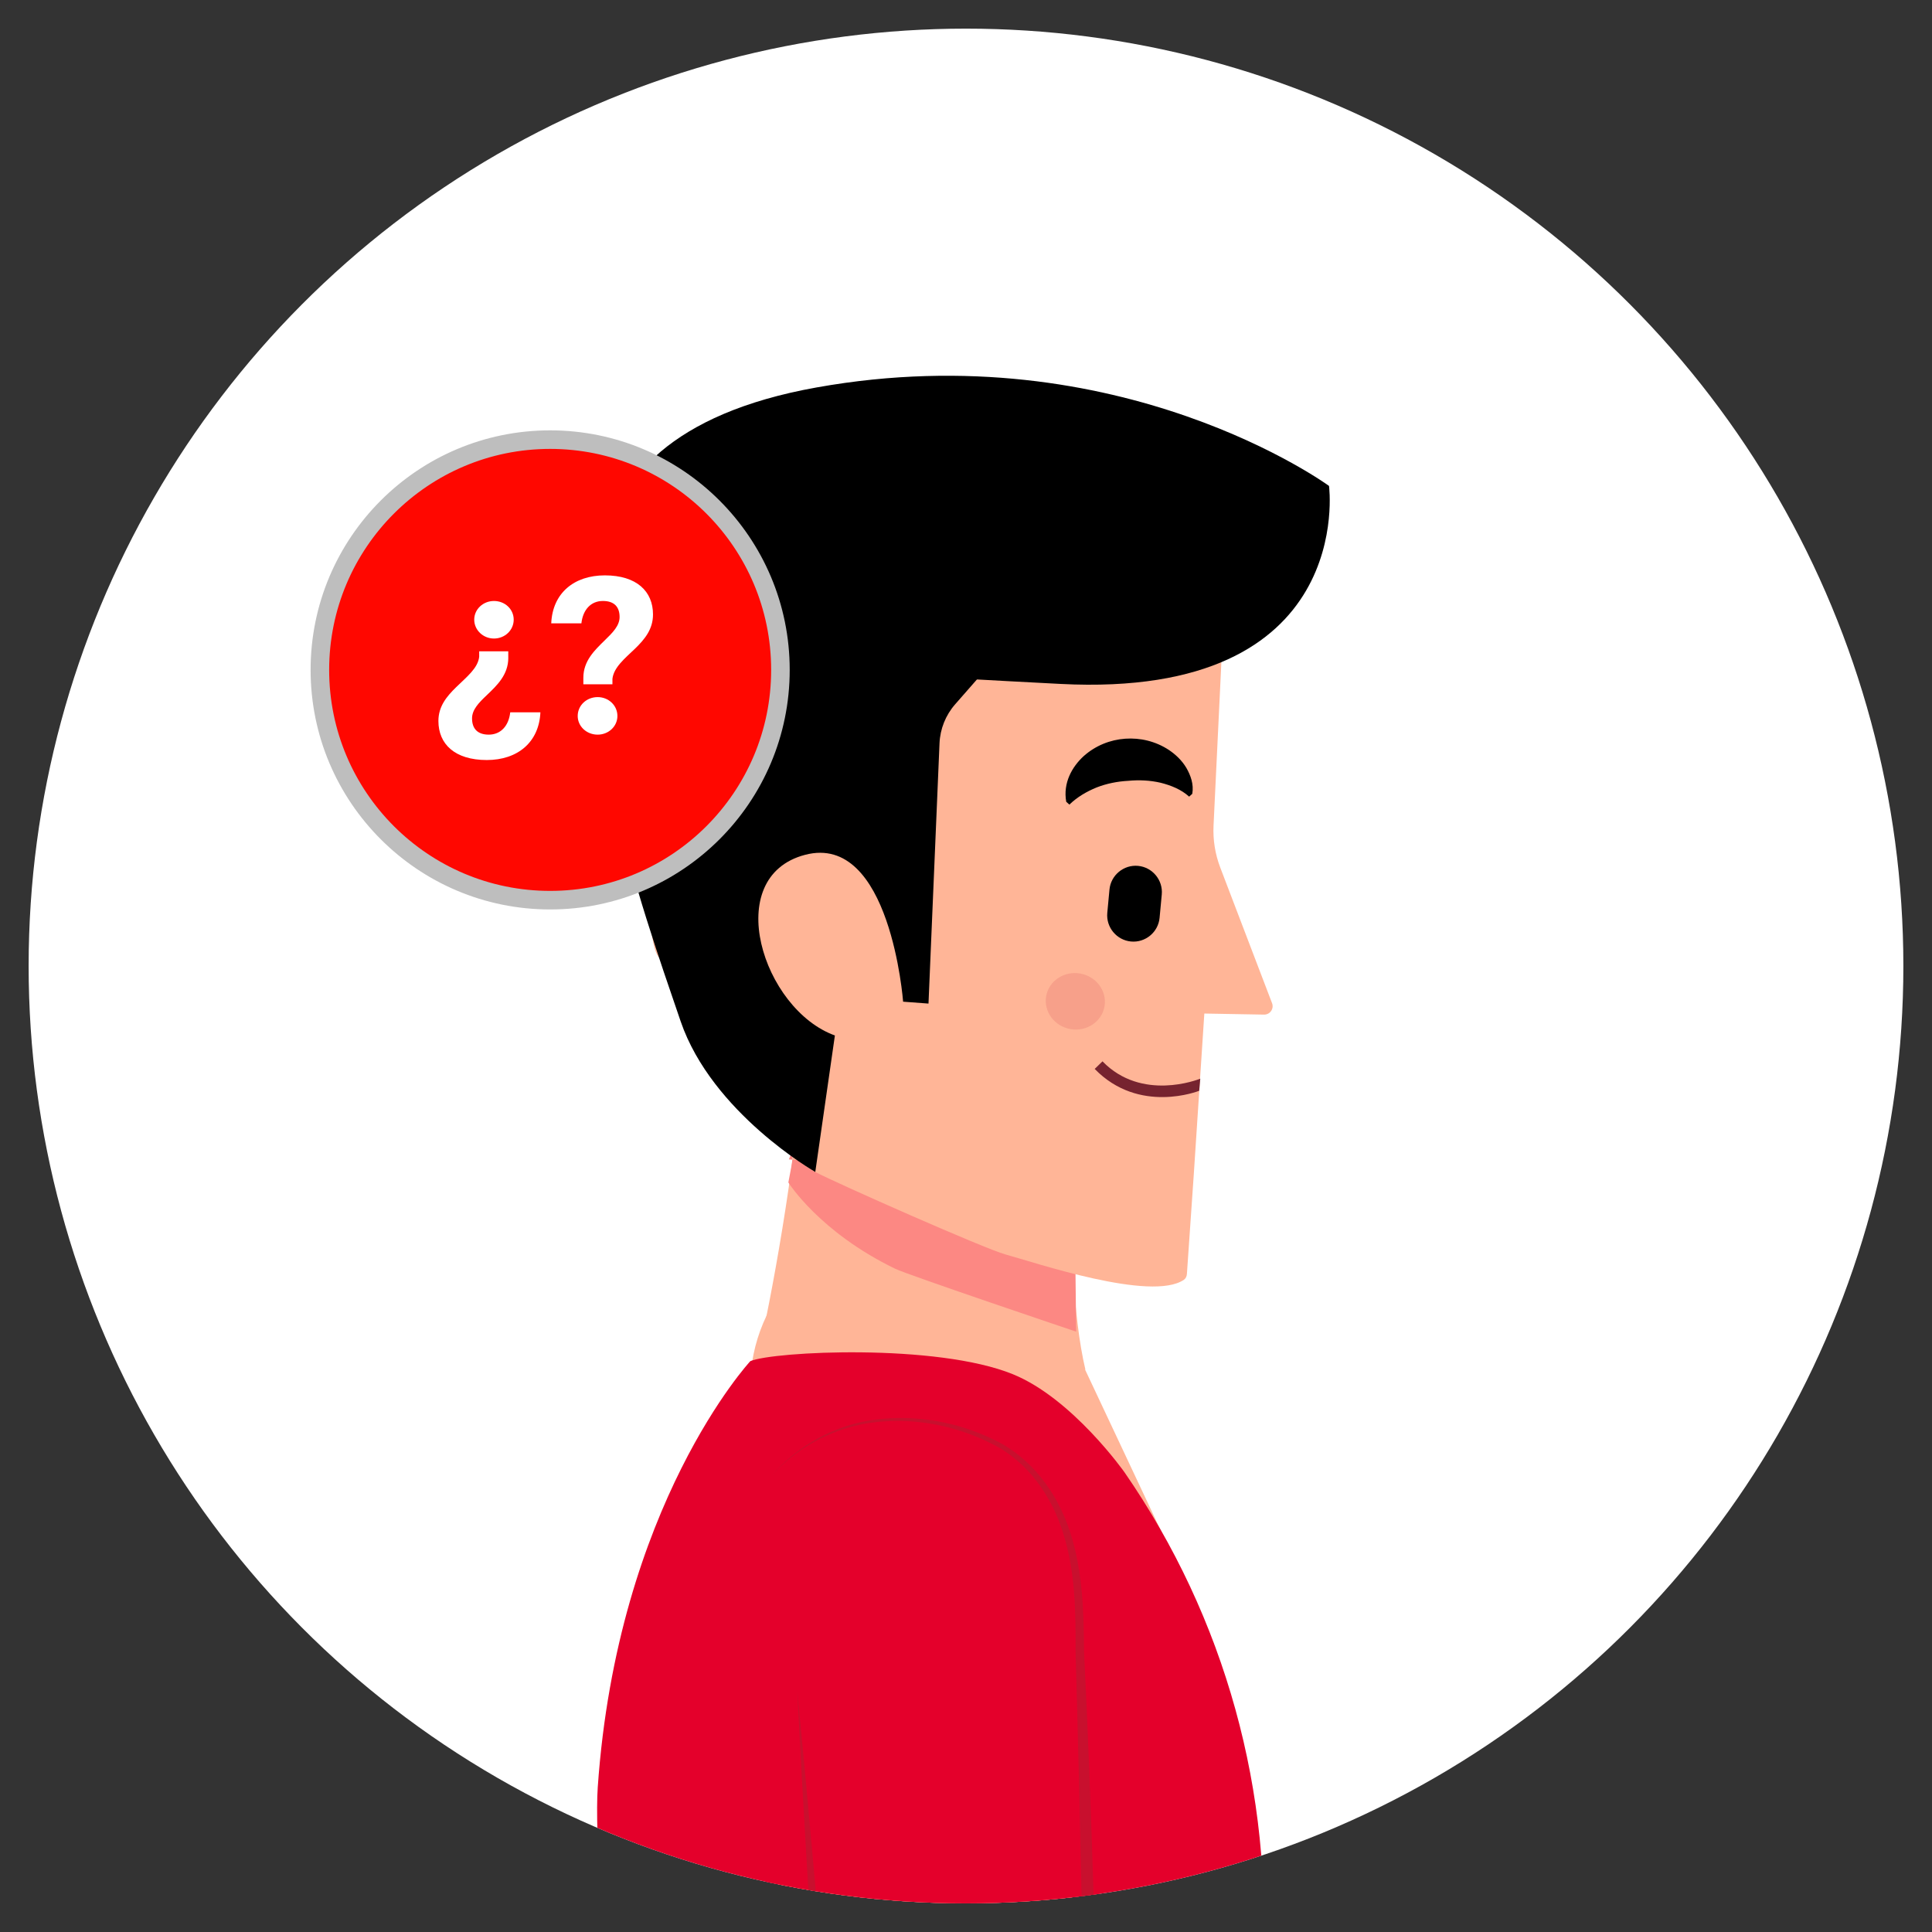 <?xml version="1.0" encoding="utf-8"?>
<!-- Generator: Adobe Illustrator 26.3.1, SVG Export Plug-In . SVG Version: 6.00 Build 0)  -->
<svg version="1.1" id="Layer_1" xmlns="http://www.w3.org/2000/svg" xmlns:xlink="http://www.w3.org/1999/xlink" x="0px" y="0px"
	 viewBox="0 0 1000 1000" style="enable-background:new 0 0 1000 1000;" xml:space="preserve">
<rect x="0" y="0" width="1000" height="1000" fill="#333333" stroke="none"/>
<style type="text/css">
	.st0{clip-path:url(#SVGID_00000134932773262554035660000014299993951151855021_);}
	.st1{fill:#FFB597;}
	.st2{fill:#E4002B;}
	.st3{fill:#76232F;}
	.st4{fill:#4D4D4F;}
	.st5{fill:#FC8883;}
	.st6{opacity:0.65;}
	.st7{fill:#F29583;}
	.st8{fill:#C8102E;}
	
		.st9{clip-path:url(#SVGID_00000134932773262554035660000014299993951151855021_);fill:#FF0700;stroke:#BEBEBE;stroke-width:9.604;stroke-miterlimit:10;}
	.st10{fill:#FFFFFF;}
</style>
<g>
	<defs>
		<circle id="SVGID_1_" cx="500" cy="500" r="485.18"/>
	</defs>
	<use xlink:href="#SVGID_1_"  style="overflow:visible;fill:#FFFFFF;"/>
	<clipPath id="SVGID_00000175288625747448070460000011687091091844139922_">
		<use xlink:href="#SVGID_1_"  style="overflow:visible;"/>
	</clipPath>
	<g style="clip-path:url(#SVGID_00000175288625747448070460000011687091091844139922_);">
		<g>
			<g>
				<g>
					<g>
						<polygon class="st1" points="504.62,3046.37 601.95,3026.44 588.59,2978.46 506.42,2977.98 						"/>
					</g>
					<g>
						<g>
							<g>
								<g>
									<g>
										<g>
											<path class="st2" d="M600.96,3022.61L600.96,3022.61c0,0,131.99,59.89,134.13,83.53H504.62v-73.68
												C504.62,3032.47,566.59,3037.51,600.96,3022.61z"/>
										</g>
									</g>
								</g>
							</g>
						</g>
					</g>
					<g>
						<g>
							<g>
								<g>
									<g>
										<g>
											<path class="st3" d="M504.62,3106.14v-13.83h220.17c0,0,9.63,7.54,10.3,13.83H504.62z"/>
										</g>
									</g>
								</g>
							</g>
						</g>
					</g>
					<g>
						<path class="st3" d="M668.23,3056.45c-2.36,2.32-4.07,3.77-5.7,4.92c-1.59,1.23-3.06,1.93-4.5,2.67
							c-1.53,0.53-3.04,1.05-4.98,1.36c-1.96,0.32-4.12,0.7-7.52,0.78l-0.58-0.44c2.63-3.54,6.12-6.57,10.23-8.4
							c4.18-1.66,8.73-2.22,13.16-1.61L668.23,3056.45z"/>
					</g>
					<g>
						<path class="st3" d="M644.08,3044.16c-2.36,2.32-4.07,3.77-5.7,4.92c-1.59,1.23-3.06,1.93-4.5,2.67
							c-1.53,0.53-3.04,1.05-4.98,1.36c-1.96,0.32-4.12,0.7-7.52,0.78l-0.58-0.44c2.63-3.54,6.12-6.57,10.23-8.4
							c4.18-1.66,8.73-2.21,13.16-1.61L644.08,3044.16z"/>
					</g>
					<g>
						<path class="st3" d="M624.7,3034.47c-2.36,2.32-4.07,3.77-5.7,4.92c-1.59,1.23-3.06,1.93-4.51,2.67
							c-1.53,0.53-3.04,1.05-4.98,1.36c-1.96,0.32-4.12,0.7-7.52,0.78l-0.58-0.45c2.63-3.54,6.12-6.57,10.23-8.4
							c4.18-1.66,8.73-2.21,13.16-1.61L624.7,3034.47z"/>
					</g>
				</g>
				<g>
					<g>
						<g>
							<path d="M606.83,2351.93l-7.49,663.39h-93.85l-18.63-663.39c0,0-0.59-67.49,61.84-67.14
								C616.44,2285.17,606.83,2351.93,606.83,2351.93z"/>
						</g>
					</g>
				</g>
				<g>
					<g>
						<g>
							<path d="M640.74,1676.24l-34.39,685.06c-1.3,31.31-26.77,56.18-58.09,56.76l0,0c-31.02,0.57-57.23-22.9-60.07-53.8
								l-59.67-692.04c-1.53-16.26,8-102.91,112.3-103.98C642.55,1567.2,641.78,1653.33,640.74,1676.24z"/>
						</g>
					</g>
				</g>
			</g>
			<g>
				<g>
					<g>
						<polygon class="st1" points="417.64,3046.37 514.98,3026.44 501.61,2978.46 419.45,2977.98 						"/>
					</g>
					<g>
						<g>
							<g>
								<g>
									<g>
										<g>
											<path class="st2" d="M513.99,3022.61L513.99,3022.61c0,0,131.99,59.89,134.13,83.53H417.64v-73.68
												C417.64,3032.47,479.62,3037.51,513.99,3022.61z"/>
										</g>
									</g>
								</g>
							</g>
						</g>
					</g>
					<g>
						<g>
							<g>
								<g>
									<g>
										<g>
											<path class="st3" d="M417.64,3106.14v-13.83h220.17c0,0,9.63,7.54,10.3,13.83H417.64z"/>
										</g>
									</g>
								</g>
							</g>
						</g>
					</g>
					<g>
						<path class="st3" d="M581.26,3056.45c-2.36,2.32-4.07,3.77-5.7,4.92c-1.59,1.23-3.06,1.93-4.5,2.67
							c-1.53,0.53-3.04,1.05-4.98,1.36c-1.96,0.32-4.12,0.7-7.52,0.78l-0.58-0.44c2.63-3.54,6.12-6.57,10.23-8.4
							c4.18-1.66,8.73-2.22,13.16-1.61L581.26,3056.45z"/>
					</g>
					<g>
						<path class="st3" d="M557.11,3044.16c-2.36,2.32-4.07,3.77-5.7,4.92c-1.59,1.23-3.06,1.93-4.5,2.67
							c-1.53,0.53-3.04,1.05-4.98,1.36c-1.96,0.32-4.12,0.7-7.52,0.78l-0.58-0.44c2.63-3.54,6.12-6.57,10.23-8.4
							c4.18-1.66,8.73-2.21,13.16-1.61L557.11,3044.16z"/>
					</g>
					<g>
						<path class="st3" d="M537.72,3034.47c-2.36,2.32-4.07,3.77-5.7,4.92c-1.59,1.23-3.06,1.93-4.51,2.67
							c-1.53,0.53-3.04,1.05-4.98,1.36c-1.96,0.32-4.12,0.7-7.52,0.78l-0.58-0.45c2.63-3.54,6.12-6.57,10.23-8.4
							c4.18-1.66,8.73-2.21,13.16-1.61L537.72,3034.47z"/>
					</g>
				</g>
				<g>
					<g>
						<g>
							<path d="M530.17,2350.3l-17.8,665.02h-93.85l-18.63-663.39c0,0-0.59-67.49,61.84-67.14
								C529.47,2285.17,530.17,2350.3,530.17,2350.3z"/>
						</g>
					</g>
				</g>
				<g>
					<g>
						<g>
							<path d="M553.77,1676.24l-34.39,685.06c-1.3,31.31-26.77,56.18-58.09,56.76l0,0c-31.02,0.57-57.23-22.9-60.07-53.8
								l-59.67-692.04c-1.53-16.26,8-102.91,112.3-103.98C555.58,1567.2,554.81,1653.33,553.77,1676.24z"/>
						</g>
					</g>
				</g>
			</g>
			<g>
				<polygon class="st4" points="528.99,3010.27 531.12,2868.35 533.99,2726.45 540.92,2442.69 549.54,2158.97 554.45,2017.13 
					560.12,1875.3 558.01,2017.22 555.14,2159.12 548.2,2442.89 539.56,2726.61 534.66,2868.45 				"/>
			</g>
			<g>
				<path class="st1" d="M556.72,698.45l71.73,152.47c-85.1,4.32-237.32-67.36-237.32-150.9L556.72,698.45z"/>
			</g>
			<g>
				<circle class="st1" cx="474.95" cy="718.48" r="86.69"/>
			</g>
			<g>
				<g>
					<g>
						<g>
							<path class="st1" d="M554.32,601.97c-0.48,35.36,0.88,79.09,7.47,106.89l-170.66-4.01c2.88-6.27,17.46-80.51,22.03-130.58
								L554.32,601.97z"/>
						</g>
					</g>
				</g>
			</g>
			<g>
				<g>
					<g>
						<g>
							<path class="st5" d="M557.03,689.27c0,0-86.83-29.26-93.6-32.53c-39.3-18.97-55.38-44.7-55.38-44.7
								c5.06-25.15,0.27-11.94,0.27-11.94l147.78,10.2L557.03,689.27z"/>
						</g>
					</g>
				</g>
			</g>
			<g>
				<g>
					<g>
						<g>
							<g>
								<g>
									<g>
										<g>
											<g>
												<g>
													<g>
														<path class="st1" d="M356.43,369.6l-20.76,49.98c0.12,11.15-1.96,67.62,5.4,76c16.95,19.29,49.28,94.4,80.91,111.03
															c11.43,6.01,87.84,39.8,98.38,42.67c15.24,4.15,75.56,24.68,92.44,13.12c0.96-0.66,1.46-1.81,1.54-2.98l3.56-51.54
															l5.46-83.27l30.91,0.55c3.09,0.05,5.25-3.03,4.15-5.91l-26.82-70.22c-2.64-6.92-3.83-14.32-3.47-21.72l4.32-90.11
															c0.51-15.26-9.33-9.87-23.49-15.82C608.95,321.36,356.96,353.71,356.43,369.6z"/>
													</g>
												</g>
											</g>
										</g>
									</g>
								</g>
							</g>
						</g>
					</g>
				</g>
			</g>
			<g>
				<g class="st6">
					<g>
						<g>
							<g>
								<g>
									<g>
										<g>
											<g>
												<g>
													<path class="st7" d="M541.49,515.63c-1.39,7.94,4.24,15.56,12.58,17.02c8.34,1.46,16.23-3.79,17.62-11.73
														s-4.24-15.56-12.58-17.02C550.77,502.44,542.88,507.69,541.49,515.63z"/>
												</g>
											</g>
										</g>
									</g>
								</g>
							</g>
						</g>
					</g>
				</g>
			</g>
			<g id="XMLID_00000079476487250125399810000002469682556633888641_">
				<g>
					<g>
						<g>
							<g>
								<path d="M585.4,487.32L585.4,487.32c-7.44-0.7-12.96-7.36-12.27-14.8l1.13-12.08c0.7-7.44,7.36-12.96,14.8-12.27l0,0
									c7.44,0.7,12.96,7.36,12.27,14.8l-1.13,12.08C599.51,482.5,592.85,488.02,585.4,487.32z"/>
							</g>
						</g>
					</g>
				</g>
			</g>
			<g>
				<path d="M551.88,415c-1.75-9.8,3.04-18.13,9-23.6c6.13-5.5,13.81-8.52,21.55-9.05c7.74-0.54,15.72,1.29,22.66,5.88
					c3.41,2.31,6.62,5.29,8.96,9.21c2.22,3.88,3.94,8.47,3.07,13.44l-1.62,1.46c-4.1-3.72-9.39-5.84-14.77-7.19
					c-5.44-1.26-11.13-1.53-16.7-1c-5.59,0.3-11.17,1.39-16.38,3.42c-5.17,2.1-10.07,4.96-14.13,8.89L551.88,415z"/>
			</g>
			<g>
				<g>
					<path class="st3" d="M620.71,564.58l0.55-6.26c-1.15,0.46-30.32,11.94-50.61-8.97l-4.04,3.92
						C589.59,576.95,620.4,564.71,620.71,564.58z"/>
				</g>
			</g>
			<g>
				<path d="M687.9,251.52c0,0,14.63,110.38-138.97,102.48c-153.6-7.9-230.65-14.9-230.65-14.9S270.3,227.77,422.71,200.53
					C579.87,172.43,687.9,251.52,687.9,251.52z"/>
			</g>
			<g>
				<path d="M507.71,349.34l-13.33,15.21c-4.92,5.62-7.78,12.75-8.09,20.21l-5.7,134.69l-13.14-0.98c0,0-6.54-87.59-50.73-76.02
					c-43.63,11.42-21.99,80.01,15.42,93.51l-10.15,70.65c0,0-53.42-30.52-69.68-77.95c-21.97-64.08-57.5-164.87-27.54-200.53
					C354.73,292.47,507.71,349.34,507.71,349.34z"/>
			</g>
			<g>
				<path d="M340.4,1721.84c-83.48-109.6-37.72-217.46-37.72-217.46h351.01l-17.35,259.58
					C636.34,1763.95,390.77,1787.97,340.4,1721.84z"/>
			</g>
			<g>
				<path class="st2" d="M524.25,711.29c-39.53-16.07-123.78-11.83-135.87-6.78c0,0-68.83,74.28-78.99,220.65
					c-3.17,45.6,18,260.15,18,260.15l-58.11,426.93h411.51l-33.33-476.46l5.84-116.29c5.95-91.42-19.18-182.16-71.3-257.49
					C582,762,555.08,723.82,524.25,711.29z"/>
			</g>
			<g id="New_Symbol_2_00000094596343934834583820000012465758259670013610_">
				<g id="ÕÓ_x201A__x2DA_È_x5F_ÒËÏ_x201A_ÓÎ_x5F_9_x5F_3_x5F__00000083790220325207390180000014902283018644779162_">
					<g>
						<g>
							<path class="st1" d="M565.38,1412.12c-2.66,74.28-7.9,217-10.64,292c-2.55,43.93-61.13,46.15-68.7,3.23
								c-7.51-46.84-45.7-286.88-47.17-296.33c-6.33-32.54,15.68-73.45,53.71-75.77C544.85,1332.05,566.71,1369.87,565.38,1412.12z"
								/>
						</g>
					</g>
				</g>
			</g>
			<g>
				<g>
					<path class="st1" d="M554.24,1364.62c-3.9,82.08-115.81,85.66-124.67,0.22c-4.69-45.2-35.7-526.13-35.7-526.13
						c-7.47-36.31,13.9-73.78,48.98-86.09c0.04,0,0.04-0.03,0.08-0.03c49.02-20.13,112.53,16.32,112.01,71.31
						C555.07,860.05,554.74,1277.34,554.24,1364.62z"/>
				</g>
			</g>
			<g>
				<g>
					<g>
						<g>
							<g>
								<g>
									<g>
										<path class="st1" d="M448.74,1809.14l22.9,89.73c1.47,5.78,4.54,11.02,8.89,15.09c9.97,9.35,26.48,25.59,28.8,28.28h44.9
											l4.3-4.93c4.99-5.73,7.33-13.31,6.45-20.86l-8.32-70.66l10.29-36.36l17.89,64.2c0,0,9.34,14.01,25.42,5.71
											c1.44-0.74-15.03-108.35-15.03-108.35l-35.37-72.62h-71.03L448.74,1809.14z"/>
									</g>
								</g>
							</g>
						</g>
					</g>
				</g>
				<g>
					<g>
						<g>
							<g>
								<g>
									<g>
										<g>
											<polygon class="st5" points="548.26,1942.3 522.63,1830.15 528.56,1830.15 554.2,1942.3 											"/>
										</g>
									</g>
								</g>
							</g>
						</g>
					</g>
				</g>
				<g>
					<g>
						<g>
							<g>
								<g>
									<g>
										<g>
											<polygon class="st5" points="530.08,1942.25 521.6,1942.25 497.94,1830.15 503.83,1830.15 											"/>
										</g>
									</g>
								</g>
							</g>
						</g>
					</g>
				</g>
				<g>
					<g>
						<g>
							<g>
								<g>
									<g>
										<g>
											<path class="st5" d="M470.83,1830.15l19.59,93.3c3.27,3.07,6.49,6.26,9.61,9.53l-23.31-102.83H470.83z"/>
										</g>
									</g>
								</g>
							</g>
						</g>
					</g>
				</g>
			</g>
			<g>
				<path class="st2" d="M383.87,804.86l65.5,893.44h130.11l-12.72-894.03c0,0-28.35-72.04-100.09-69.02
					C396.98,738.18,383.87,804.86,383.87,804.86z"/>
			</g>
			<g>
				<path class="st8" d="M412.68,875.6c6.06,61.36,11.32,122.77,16.47,184.2l14.53,184.34l12.85,184.46l5.83,92.28l5.06,92.33
					l-8.62-92.07l-7.86-92.13l-14.52-184.34l-12.84-184.46C419.6,998.7,415.74,937.18,412.68,875.6z"/>
			</g>
			<g>
				<path class="st8" d="M572.37,1602.7c-2.46-83.07-4.07-166.14-5.85-249.21l-4.41-249.21c-1.37-83.11-3.03-166.04-5.39-249.22
					c0.12-20.7-0.18-41.54-6.32-61.14c-5.87-19.36-18.45-37.52-36.98-46.58c-18.27-9.31-39.34-13.53-59.86-11.27
					c-20.56,2.16-40.07,12.23-54.11,27.58c13.68-15.63,33.1-26.38,53.95-28.91c20.78-2.63,42.23,1.26,61.1,10.47
					c19.34,9.1,32.86,27.65,39.33,47.62c6.62,20.17,7.13,41.53,7.28,62.22c4.1,82.86,6.25,166.08,8,249.11
					c1.83,83.08,2.51,166.17,3.39,249.26C572.93,1436.51,573.23,1519.6,572.37,1602.7z"/>
			</g>
		</g>
	</g>
	
		<circle style="clip-path:url(#SVGID_00000175288625747448070460000011687091091844139922_);fill:#FF0700;stroke:#BEBEBE;stroke-width:9.604;stroke-miterlimit:10;" cx="284.76" cy="346.74" r="119.19"/>
	<g style="clip-path:url(#SVGID_00000175288625747448070460000011687091091844139922_);">
		<path class="st10" d="M263.09,340.5c0,8.76-5.84,14.26-11.12,19.31c-4.16,3.93-7.64,7.52-7.64,12.02c0,5.16,2.69,8.42,8.65,8.42
			c6.18,0,10.33-4.49,11.12-11.56h15.61c-0.68,15.49-11.8,24.7-27.74,24.7c-16.62,0-25.05-8.31-25.05-20.21
			c0-7.64,4.38-12.8,9.21-17.52c5.39-5.27,11.23-9.77,11.9-15.72v-2.81h15.05V340.5z M265.89,320.73c0,5.39-4.5,9.77-10.22,9.77
			c-5.61,0-10.21-4.38-10.21-9.77c0-5.39,4.6-9.66,10.21-9.66C261.39,311.07,265.89,315.34,265.89,320.73z"/>
		<path class="st10" d="M301.94,350.82c0-8.76,5.84-14.26,11.12-19.43c4.05-3.93,7.64-7.52,7.64-12.02c0-5.16-2.7-8.31-8.65-8.31
			c-6.18,0-10.33,4.49-11.12,11.57h-15.61c0.67-15.61,11.79-24.82,27.74-24.82c16.51,0,24.93,8.31,24.93,20.22
			c0,7.75-4.38,12.91-9.21,17.63c-5.39,5.17-11.12,9.77-11.79,15.72v2.81h-15.05V350.82z M299.02,370.59c0-5.5,4.6-9.77,10.33-9.77
			c5.62,0,10.22,4.27,10.22,9.77c0,5.39-4.6,9.66-10.22,9.66C303.62,380.25,299.02,375.98,299.02,370.59z"/>
	</g>
</g>
</svg>

